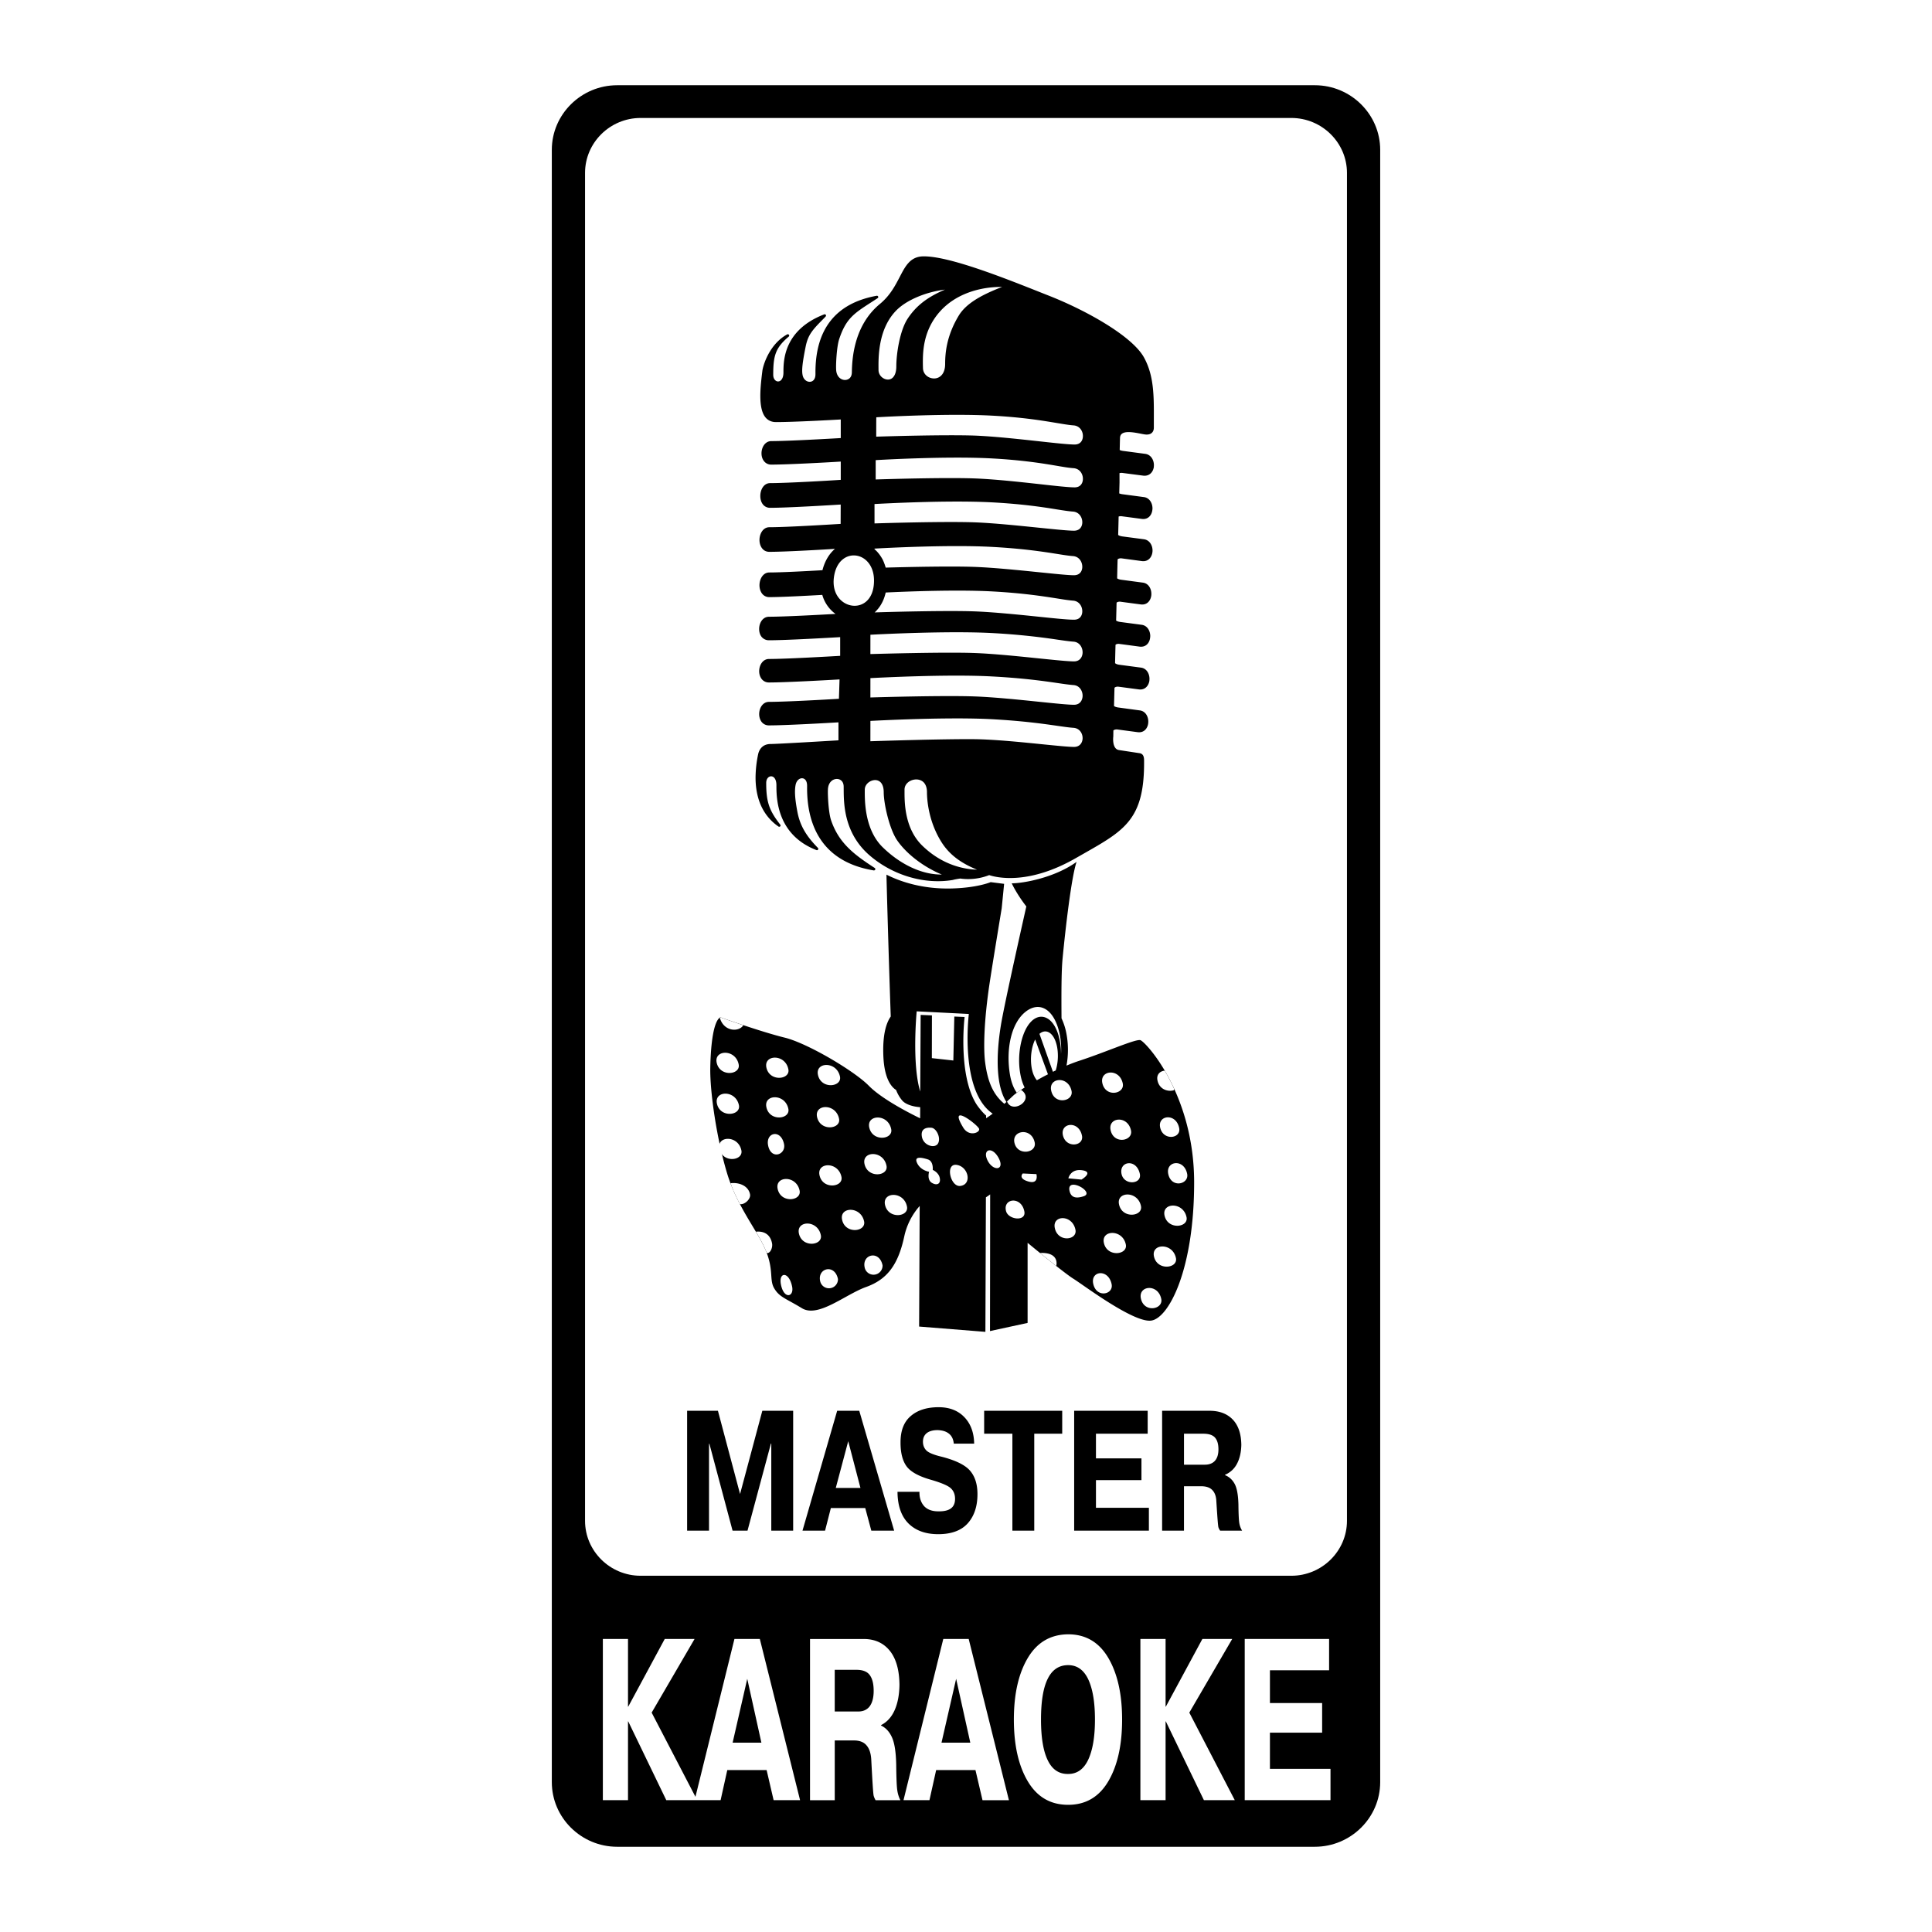 <svg xmlns="http://www.w3.org/2000/svg" width="2500" height="2500" viewBox="0 0 192.756 192.756"><g fill-rule="evenodd" clip-rule="evenodd"><path fill="#fff" d="M0 0h192.756v192.756H0V0z"/><path d="M131.184 8.504c3.584 0 6.518 2.899 6.518 6.443v162.86c0 3.544-2.934 6.445-6.518 6.445H61.575c-3.585 0-6.52-2.901-6.52-6.445V14.947c0-3.544 2.935-6.443 6.52-6.443h69.609z"/><path d="M134.387 17.253c0-3.018-2.498-5.483-5.547-5.483H63.912c-3.049 0-5.542 2.465-5.542 5.483v134.48c0 3.016 2.494 5.48 5.542 5.48h64.928c3.049 0 5.547-2.465 5.547-5.48V17.253z" fill="#fff"/><path d="M111.693 47.205c.127-.034.248-.025.248-.025.012 0 2.105.273 2.105.273.645.085 1.004-.376 1.072-.864 0-.062.008-.119.008-.181 0-.521-.301-1.052-.867-1.127l-2.199-.292a1.263 1.263 0 0 1-.346-.09c0-.157.029-1.199.029-1.199.008-.196.068-.335.195-.428.385-.296 1.277-.121 1.932.01l.258.047c.336.062.6.02.77-.125.154-.128.229-.33.221-.583v-.758c.008-2.332.023-4.346-.965-6.165-1.139-2.125-5.705-4.694-9.457-6.177l-.809-.32c-3.674-1.46-9.228-3.67-11.781-3.624-1.287.021-1.777.964-2.339 2.05-.457.872-.959 1.854-1.979 2.698-2.692 2.22-2.774 5.697-2.8 6.837-.01.544-.367.743-.676.748-.407.003-.858-.32-.892-1.037-.031-.567.057-2.319.315-3.07.678-2.026 1.473-2.538 3.211-3.657l.611-.397a.126.126 0 0 0 .057-.157.137.137 0 0 0-.152-.083c-4.072.74-6.128 3.33-6.105 7.709v.119c0 .526-.272.732-.528.753-.317.026-.686-.211-.764-.717-.084-.472 0-1.233.317-2.807.248-1.209.709-1.687 1.85-2.837l.139-.149a.126.126 0 0 0 .019-.165c-.034-.052-.103-.072-.157-.052-4.07 1.573-4.07 4.648-4.07 5.801 0 .297-.062.539-.186.699a.433.433 0 0 1-.348.194c-.237 0-.485-.229-.485-.663 0-1.909.217-2.683 1.547-3.812.049-.046.067-.119.021-.176a.138.138 0 0 0-.181-.041c-1.604.877-2.31 2.729-2.465 3.585 0 .013-.036.292-.036.292-.165 1.416-.418 3.559.379 4.446.256.279.594.423 1.006.423 1.829 0 5.705-.216 6.466-.26v1.856c-1.099.062-5.277.302-6.92.302-.637 0-.987.627-.987 1.22 0 .294.085.568.239.764a.892.892 0 0 0 .748.361c1.602 0 5.543-.216 6.92-.302v1.824c-1.114.072-5.367.325-7.043.325-.64 0-.983.66-.983 1.282 0 .307.08.591.227.799a.894.894 0 0 0 .756.382c1.674 0 5.894-.255 7.038-.325l-.007 1.929c-1.117.069-5.414.333-7.108.333-.637 0-.988.658-.988 1.274 0 .309.088.593.238.802.181.25.434.379.75.379 1.488 0 4.949-.196 6.543-.296-.547.467-1.001 1.163-1.249 2.13-1.741.101-4.134.225-5.295.225-.637 0-.988.66-.988 1.279 0 .307.088.588.238.802a.887.887 0 0 0 .75.379c1.161 0 3.539-.124 5.279-.222a3.534 3.534 0 0 0 1.146 1.764c.059.046.114.093.176.134-1.556.087-5.136.281-6.631.281-.647 0-.991.632-.991 1.223 0 .293.08.564.227.761a.93.93 0 0 0 .764.363c1.723 0 6.12-.255 7.093-.312v1.867c-.918.052-5.383.312-7.093.312-.64 0-.988.629-.988 1.225 0 .289.09.562.24.761a.903.903 0 0 0 .749.358c1.663 0 5.883-.237 7.03-.304-.007.237-.054 1.733-.062 1.932-1.364.083-5.357.307-6.969.307-.64 0-.988.63-.988 1.22 0 .294.088.564.232.766a.91.91 0 0 0 .756.361c1.643 0 5.798-.237 6.922-.304v1.794c-.854.052-6.135.367-6.767.367-.942 0-1.179.743-1.236.973a11.642 11.642 0 0 0-.268 2.37c0 1.715.485 3.642 2.282 4.89.06.036.132.031.178-.016a.127.127 0 0 0 .005-.17c-1.116-1.424-1.402-2.28-1.402-4.163 0-.433.247-.66.49-.66.268 0 .528.273.528.893 0 1.217 0 4.924 3.995 6.468.06.021.124.002.16-.051a.136.136 0 0 0-.01-.163c-1.187-1.205-1.779-2.231-2.04-3.541-.307-1.582-.276-2.25-.201-2.693.077-.5.405-.743.688-.716.229.018.469.224.469.752v.142c-.025 3.281 1.109 7.385 6.649 8.297.064.005.126-.023.15-.085.023-.057 0-.122-.055-.16-2.058-1.341-3.577-2.473-4.356-4.774-.25-.753-.34-2.502-.309-3.069.036-.72.49-1.04.9-1.037.304.005.657.201.67.748l.002.33c.011 1.408.031 4.344 2.584 6.546 2.308 1.997 5.488 2.933 8.311 2.453.144-.049.557-.119.732-.142a5.738 5.738 0 0 0 2.889-.341c.684.228 3.871 1.042 8.646-1.697l.869-.495c3.953-2.25 5.939-3.379 5.939-8.968v-.122-.134c0-.314-.041-.697-.467-.751l-2.051-.312c-.482-.083-.57-.681-.57-1.083 0-.08.008-.155.008-.217.008 0 .008-.026.008-.026s.008-.523.008-.629c.158-.126.377-.099.387-.099 0 .003 2.043.273 2.043.273.629.078.975-.376 1.043-.866.004-.062.012-.124.012-.186 0-.521-.285-1.044-.842-1.12l-2.146-.291c-.213-.029-.342-.08-.432-.147 0-.129.045-1.707.047-1.823.152-.136.381-.106.385-.106l2.047.271c.625.083.975-.379 1.049-.861 0-.064.01-.127.01-.188 0-.526-.287-1.047-.846-1.124l-2.143-.284c-.227-.03-.354-.085-.443-.16 0-.123.037-1.718.047-1.841.145-.111.354-.083.354-.083.008 0 2.045.273 2.045.273.635.08.986-.376 1.047-.866.006-.06.016-.124.016-.186 0-.521-.293-1.047-.848-1.125l-2.145-.284c-.193-.028-.324-.073-.412-.139.006-.134.041-1.669.047-1.79.148-.118.361-.093.365-.093.008.005 2.049.273 2.049.273.627.082.975-.377 1.043-.864.01-.06.012-.126.012-.188 0-.521-.285-1.047-.844-1.122l-2.145-.286c-.207-.025-.338-.077-.424-.14 0-.134.039-1.776.047-1.898.146-.126.371-.1.377-.1l2.047.275c.625.077.975-.376 1.045-.866.008-.062.014-.121.014-.186 0-.521-.295-1.045-.848-1.125L112 53.521c-.215-.031-.35-.078-.441-.15.008-.128.045-1.682.047-1.836.137-.046.277-.031.277-.031.01 0 2.041.269 2.041.269.631.082.977-.377 1.043-.865.008-.059.016-.121.016-.188 0-.521-.295-1.047-.846-1.125L112 49.311a1.31 1.31 0 0 1-.332-.082c.002-.155.027-1.083.027-1.083l-.002-.941zM89.425 30.969c1.017-1.034 2.96-1.846 4.854-2.074-1.782.758-2.883 1.63-3.714 2.884-.784 1.176-1.14 3.502-1.14 4.771 0 .448-.093.807-.279 1.039a.68.68 0 0 1-.562.281c-.438 0-.934-.392-.934-.955l-.003-.428c.001-1.278.097-3.805 1.778-5.518zm10.559-2.342c-2.367.908-3.691 1.788-4.346 2.889-1.201 2.002-1.341 3.699-1.341 4.803 0 .475-.124.861-.358 1.112a.986.986 0 0 1-.753.327c-.537 0-1.102-.397-1.102-1.062l-.008-.271c-.01-1.173-.036-3.366 1.674-5.311 1.654-1.881 4.186-2.51 6.234-2.487zM87.25 50.287c.937-.051 7.349-.395 11.666-.17 3.158.167 5.188.49 6.529.707.652.104 1.17.185 1.604.216.633.046.947.599.932 1.099-.01.392-.238.81-.83.81-.598 0-1.961-.142-3.533-.302-2.008-.204-4.502-.464-6.414-.534-3.037-.103-9.005.078-9.953.109l-.001-1.935zm19.9 7.104c-.598 0-1.961-.144-3.533-.304-2.008-.204-4.502-.459-6.414-.529-2.429-.085-6.72.013-8.838.072a1.299 1.299 0 0 0-.059-.186.723.723 0 0 0-.047-.145c-.021-.062-.046-.121-.067-.175a.557.557 0 0 0-.057-.137c-.02-.054-.051-.113-.074-.17-.046-.077-.093-.16-.14-.234-.031-.055-.07-.101-.095-.147a1.563 1.563 0 0 0-.083-.113 1.292 1.292 0 0 0-.108-.137c-.031-.028-.052-.064-.08-.096a2.936 2.936 0 0 0-.305-.296v-.059c.937-.055 7.349-.403 11.666-.173 3.158.168 5.18.488 6.521.699.66.106 1.178.188 1.611.22.633.044.947.601.932 1.102-.009.39-.238.808-.83.808zm.83 3.631c-.01.392-.238.81-.83.805-.598.005-1.961-.135-3.539-.299-2.002-.207-4.496-.461-6.408-.532-3.017-.105-8.959.073-9.939.104.064-.057.119-.113.181-.178.005-.008.015-.015.018-.023.049-.056.105-.118.157-.18.005-.005.01-.016.016-.021.17-.211.31-.446.434-.702.005-.015.01-.036.021-.051.033-.067.057-.134.088-.201.005-.026.015-.049.021-.072.031-.067.051-.137.074-.209a6.57 6.57 0 0 0 .094-.348c2.241-.108 7.075-.294 10.551-.113 3.158.17 5.18.493 6.521.702.66.108 1.178.186 1.611.222.631.039.945.596.929 1.096zm-24.786-3.374c.402-3.399 4.395-2.744 3.977.784-.379 3.147-4.354 2.369-3.977-.784zm4.885 26.894c-1.806-1.751-1.806-4.599-1.8-5.671v-.09c0-.544.542-.952 1.031-.952.537 0 .859.454.859 1.212 0 1.137.56 3.649 1.328 4.782.738 1.088 2.28 2.512 4.465 3.43-1.921.025-4.078-.954-5.883-2.711zm3.936-.173c-1.697-1.65-1.77-4.101-1.77-5.292v-.297c0-.627.606-1.014 1.168-1.014.294 0 .555.103.74.288.217.223.331.563.331.986 0 .616.103 2.788 1.393 4.89.758 1.248 1.887 2.141 3.601 2.837-1.192-.035-3.405-.396-5.463-2.398zm15.135-9.849c-.547 0-1.768-.126-3.172-.266-2.143-.217-4.793-.485-6.785-.506-3.035-.028-9.38.173-10.355.207l.002-2.03c.964-.049 7.753-.4 12.075-.173 3.174.173 5.227.47 6.59.666.656.093 1.172.17 1.6.196.617.046.922.573.906 1.067-.015.384-.247.839-.861.839zm0-4.205c-.598 0-1.961-.142-3.533-.304-2.008-.207-4.502-.462-6.414-.529-3.042-.108-9.382.075-10.365.104l.002-1.93c.964-.049 7.753-.402 12.075-.17 3.174.165 5.234.464 6.59.661.656.097 1.176.17 1.6.203.611.041.922.599.906 1.096-.015.403-.247.869-.861.869zm0-4.328c-.598 0-1.961-.142-3.533-.302-2.008-.207-4.502-.464-6.414-.534-3.042-.105-9.382.08-10.365.105l.002-1.928c.964-.052 7.753-.397 12.075-.171a68.2 68.2 0 0 1 6.59.661c.656.096 1.176.17 1.6.201.611.041.922.598.906 1.104-.015.395-.247.864-.861.864zm.063-17.363c-.598 0-1.955-.149-3.52-.325-2.033-.225-4.561-.498-6.49-.567-3.03-.106-8.897.075-9.836.105v-1.929c.928-.056 7.237-.402 11.549-.173 3.148.168 5.195.514 6.553.743.67.116 1.201.204 1.637.232.637.046.957.601.934 1.106-.013.388-.235.808-.827.808zm0-4.274c-.598 0-1.951-.147-3.52-.32-2.033-.222-4.561-.5-6.49-.573-3.03-.1-8.841.078-9.782.109 0-.225 0-1.723.008-1.933.92-.054 7.175-.394 11.487-.167 3.148.165 5.189.516 6.553.742.67.111 1.201.201 1.637.232.637.046.957.604.934 1.102-.013.396-.235.808-.827.808z"/><path d="M113.77 103.775c-.5-.122-3.406 1.182-6.068 2.053-.42.135-.855.305-1.297.487a8.67 8.67 0 0 0-.049-3.392 6.291 6.291 0 0 0-.449-1.328c-.016-2.365-.016-4.66.102-5.914.293-3.056.885-8.189 1.402-9.693-2.168 1.574-5.303 2.141-6.471 2.141.578 1.207 1.457 2.306 1.457 2.306s-2.215 9.795-2.549 11.92c-.482 3.008-.479 5.992.562 7.589a5.184 5.184 0 0 1-.201.185c-1.096-.892-1.668-2.156-1.926-4.17-.156-1.205-.156-3.939.488-8.111.314-2.054 1.17-7.237 1.17-7.237l.24-2.43-1.342-.17s-1.342.578-3.973.634c-2.627.057-4.841-.577-6.422-1.382 0 .415.211 8.044.426 14.156-.434.613-.833 1.779-.735 3.991.088 1.938.627 2.799 1.068 3.188.067.059.134.103.201.149.16.42.377.781.634 1.077.382.413 1.167.6 1.77.641l-.005 1.109c-1.209-.586-3.858-1.961-5.117-3.245-1.449-1.48-6.128-4.251-8.397-4.805-2.278-.555-6.425-2.03-6.425-2.03-.663.377-.952 2.598-.998 5.01-.051 2.408.65 7.164 1.677 10.559 1.031 3.399 3.059 5.746 3.866 7.715.812 1.978.32 2.903.841 3.768.513.872 1.142.99 2.762 1.976 1.62.985 4.31-1.366 6.384-2.114 2.081-.743 3.206-2.162 3.827-5.068a6.7 6.7 0 0 1 1.534-3.019l-.056 12.03 6.612.528.051-13.422c.166-.104.318-.207.424-.292-.004 6.113-.016 13.637-.016 13.637l3.752-.814v-7.991c1.822 1.504 3.938 3.196 4.555 3.575 1.002.619 5.953 4.374 7.742 4.188 1.781-.186 4.346-5.138 4.318-13.91-.041-8.772-4.871-13.952-5.369-14.075zm-10.84 2.768c-.17-.983-.02-2.1.35-2.832l1.275 3.472c-.387.198-.758.396-1.104.596-.24-.282-.426-.7-.521-1.236zm2.121.39l-1.344-3.786c.273-.24.586-.305.879-.176.428.191.748.748.891 1.537.045.271.068.552.068.838 0 .509-.076 1.014-.217 1.452-.092.047-.185.091-.277.135zm-2.748-5.974c1.416-1.128 2.865-.273 3.398 2.109.154.676.201 1.397.158 2.103 0-.421-.033-.833-.107-1.238-.215-1.225-.717-2.092-1.377-2.386-.506-.227-1.051-.088-1.506.385-.949.964-1.424 3.239-1.078 5.182.092.538.242 1.005.438 1.388-.32.2-.588.381-.783.525-.32-.453-.562-1.072-.688-1.842-.41-2.51.127-5.091 1.545-6.226zm-3.918 10.605v-.266c-.289-.234-.809-.849-1.053-1.271-1.763-3.021-1.093-8.561-1.093-8.561l-1.026-.044-.098 4.385-2.144-.237.008-4.264-1.125-.048-.042 7.647c-.853-2.779-.354-8.004-.354-8.004l5.203.263s-.955 7.676 2.378 9.945a9.252 9.252 0 0 1-.654.455zM73.088 152.713l-2.311-8.666h-.038v8.666h-2.185v-11.959h3.074l2.208 8.305 2.221-8.305h3.077v11.959h-2.182v-8.682l-.036-.008-2.336 8.69h-1.492zM83.524 140.754h2.205l3.48 11.959h-2.278l-.606-2.257h-3.43l-.578 2.257h-2.252l3.459-11.959zm-.139 7.701h2.463l-1.22-4.668-1.243 4.668zM89.544 148.837h2.192c-.016.572.134 1.039.443 1.406.315.357.792.543 1.429.543.557.011.98-.082 1.258-.288.279-.201.42-.521.42-.96 0-.414-.126-.756-.39-1.021-.257-.269-.917-.558-1.98-.87-1.253-.351-2.074-.807-2.476-1.364-.393-.55-.594-1.33-.594-2.337-.01-1.176.32-2.065 1.004-2.654.678-.595 1.612-.895 2.798-.895 1.073 0 1.927.33 2.559.986.635.656.965 1.539.985 2.647H95.16c-.042-.425-.193-.758-.47-.982-.279-.232-.66-.351-1.15-.366-.469 0-.825.104-1.078.299-.255.207-.379.493-.379.859 0 .351.116.64.338.869.227.228.727.438 1.501.622 1.429.365 2.386.838 2.87 1.413.492.58.73 1.352.73 2.329 0 1.223-.33 2.197-.975 2.915-.65.719-1.635 1.077-2.94 1.077-1.261 0-2.25-.358-2.966-1.067-.715-.711-1.087-1.766-1.097-3.161zM101.006 143.042h-2.817v-2.288h7.788v2.288h-2.789v9.671h-2.182v-9.671zM109.344 145.504h4.539v2.167h-4.539v2.76h5.281v2.282h-7.455v-11.959h7.334v2.288h-5.16v2.462zM115.945 152.713v-11.959h4.74c.975 0 1.746.294 2.301.869.561.583.846 1.426.861 2.53-.016.739-.16 1.364-.428 1.875a2.36 2.36 0 0 1-1.199 1.111v.036c.404.16.725.44.957.864.229.415.355 1.099.381 2.039.01.986.041 1.607.088 1.884.047.273.139.521.279.75h-2.193a1.347 1.347 0 0 1-.164-.317c-.047-.11-.111-1.021-.221-2.741-.037-.443-.178-.784-.422-1.017-.24-.239-.611-.355-1.102-.355h-1.697v4.431h-2.181zm2.182-9.671v3.09h2.021c.443.01.795-.106 1.043-.364.242-.256.373-.642.373-1.163 0-.514-.107-.897-.336-1.168-.229-.264-.621-.395-1.168-.395h-1.933z"/><path d="M80.816 179.609v-16.087h5.354c1.104 0 1.973.396 2.6 1.169.632.784.955 1.916.97 3.404-.015.993-.175 1.834-.479 2.522-.307.691-.753 1.189-1.357 1.496v.047c.459.214.821.593 1.081 1.163.26.559.405 1.475.43 2.744.013 1.32.049 2.161.104 2.53.052.371.155.704.312 1.011h-2.473a1.954 1.954 0 0 1-.186-.426c-.054-.146-.128-1.374-.25-3.686-.043-.599-.198-1.057-.477-1.37-.273-.321-.691-.481-1.248-.481h-1.914v5.963h-2.467v.001zm2.466-13.011v4.157h2.285c.5.016.897-.142 1.176-.484.273-.347.423-.867.423-1.571 0-.686-.123-1.205-.384-1.567-.25-.354-.697-.534-1.316-.534h-2.184v-.001zM95.394 167.494l1.413 6.374h-2.874l1.461-6.374zm5.266 12.11l-4.013-16.084h-2.535l-3.97 16.084h2.59l.668-3.004h3.922l.703 3.005h2.635v-.001zM108.584 167.567c.443.965.66 2.29.66 3.995 0 1.688-.217 3.009-.66 3.978-.449.969-1.119 1.449-2.012 1.449-.908.015-1.584-.431-2.033-1.357-.451-.918-.678-2.279-.678-4.069 0-1.829.227-3.19.678-4.085.449-.901 1.125-1.347 2.033-1.347.893 0 1.563.479 2.012 1.436zm3.369 3.995c0-2.546-.465-4.602-1.383-6.161-.924-1.564-2.258-2.346-3.998-2.346-1.76.016-3.096.8-4.025 2.354-.928 1.559-1.393 3.606-1.393 6.152 0 2.556.465 4.614 1.393 6.169.93 1.559 2.266 2.337 4.025 2.337 1.74 0 3.074-.778 3.998-2.337.918-1.553 1.383-3.612 1.383-6.168zM120.115 179.604l-3.799-7.859h-.025v7.859h-2.514v-16.083h2.514v6.751h.025l3.645-6.751h2.977l-4.28 7.347 4.537 8.736h-3.08zM132.744 179.604h-8.558v-16.083h8.418v3.123h-5.903v3.267h5.209v2.959h-5.209v3.606h6.043v3.128zM77.184 179.604l-.698-3.005h-3.924l-.667 3.005h-5.419l-3.797-7.859h-.023v7.859h-2.509V163.52h2.509v6.752h.023l3.642-6.752h2.977l-4.282 7.348 4.369 8.398 3.89-15.746h2.533l4.016 16.084h-2.64zm-4.09-5.736h2.871l-1.411-6.374-1.46 6.374zM76.461 110.45c.297 1.479 2.409 1.23 2.193.178-.314-1.545-2.46-1.473-2.193-.178zM71.525 110.09c.299 1.479 2.409 1.228 2.198.18-.317-1.542-2.46-1.48-2.198-.18zM71.5 106.009c.31 1.483 2.415 1.233 2.197.183-.307-1.545-2.458-1.478-2.197-.183zM76.461 106.496c.305 1.478 2.415 1.228 2.193.181-.307-1.545-2.458-1.479-2.193-.181zM81.605 107.227c.305 1.485 2.412 1.232 2.2.186-.317-1.549-2.468-1.484-2.2-.186zM81.515 111.428c.309 1.488 2.414 1.235 2.197.183-.316-1.542-2.458-1.481-2.197-.183zM71.773 114.595c.299 1.483 2.409 1.23 2.195.178-.317-1.538-2.458-1.472-2.195-.178zM76.635 114.283c.297 1.479 1.803.918 1.589-.135-.318-1.536-1.855-1.17-1.589.135zM81.76 117.236c.294 1.479 2.41 1.229 2.192.179-.317-1.544-2.46-1.474-2.192-.179zM84.014 121.681c.299 1.48 2.41 1.232 2.198.18-.318-1.546-2.468-1.481-2.198-.18zM79.704 123.047c.302 1.483 2.412 1.233 2.19.181-.31-1.542-2.455-1.476-2.19-.181zM77.584 118.601c.297 1.482 2.407 1.233 2.193.183-.318-1.548-2.459-1.478-2.193-.183zM86.263 126.431a.902.902 0 0 0 1.79-.186c-.317-1.547-2.055-1.109-1.79.186zM81.824 127.801a.898.898 0 0 0 1.78-.187c-.314-1.55-2.051-1.108-1.78.187zM77.917 128.175c.299 1.485 1.326 1.232 1.112.186-.313-1.544-1.375-1.481-1.112-.186zM71.863 101.495c-.016.013-.031.029-.049.039.384 1.39 1.873 1.465 2.339.771.002-.005.002-.01 0-.022-1.286-.427-2.29-.788-2.29-.788zM72.882 118.052c.278.747.598 1.437.939 2.081.469.093 1.104-.521 1.011-.973-.175-.9-1.165-1.215-1.95-1.108zM75.417 122.887c.4.677.751 1.301.991 1.892.034.08.06.157.09.225.32.11.625-.517.526-.971-.188-.945-.874-1.221-1.607-1.146zM86.722 112.47c.305 1.482 2.414 1.235 2.192.183-.306-1.546-2.457-1.48-2.192-.183zM86.248 116.114c.31 1.485 2.419 1.238 2.197.186-.31-1.548-2.46-1.483-2.197-.186zM88.295 120.189c.305 1.485 2.417 1.232 2.193.183-.31-1.545-2.455-1.477-2.193-.183zM105.236 122.511c.301 1.479 2.275 1.232 2.062.181-.31-1.544-2.325-1.481-2.062-.181zM110.131 123.985c.299 1.479 2.404 1.23 2.193.181-.314-1.545-2.461-1.475-2.193-.181zM115.127 125.335c.303 1.482 2.408 1.228 2.197.183-.316-1.547-2.457-1.478-2.197-.183zM116.182 121.253c.303 1.481 2.414 1.234 2.199.185-.317-1.542-2.459-1.48-2.199-.185zM111.643 120.148c.297 1.485 2.404 1.232 2.193.183-.315-1.545-2.459-1.475-2.193-.183zM111.895 117.122c.248 1.175 2.039 1.048 1.828 0-.319-1.544-2.088-1.297-1.828 0zM116.555 117.118c.303 1.477 2.104 1.044 1.887-.008-.315-1.543-2.151-1.29-1.887.008zM115.76 112.539c.328 1.306 2.104 1.053 1.885 0-.313-1.542-2.211-1.29-1.885 0zM106.055 113.303c.334 1.295 2.111 1.045 1.893-.002-.319-1.548-2.214-1.29-1.893.002zM101.221 114.054c.332 1.297 2.221.982 2.012-.067-.319-1.546-2.346-1.228-2.012.067zM100.379 120.85c.246.861 2.035 1.047 1.818 0-.314-1.548-2.179-1.292-1.818 0zM110.803 112.74c.301 1.476 2.25 1.109 2.039.057-.313-1.542-2.303-1.354-2.039-.057zM104.875 108.794c.299 1.483 2.244 1.104 2.035.057-.318-1.542-2.306-1.352-2.035-.057zM109.977 108.046c.309 1.48 2.254 1.109 2.043.057-.315-1.545-2.303-1.357-2.043-.057zM113.824 129.539c.305 1.483 2.25 1.109 2.035.057-.312-1.545-2.297-1.354-2.035-.057zM100.473 109.888c.502 1.324 2.828-.162 1.402-1.152a7.774 7.774 0 0 0-.697.497c-.172.152-.414.389-.705.655zM109.068 128.063c.305 1.483 2.051 1.106 1.838.057-.316-1.545-2.099-1.353-1.838-.057zM106.693 118.737c.152.924.9.779 1.41.619 1.204-.378-1.619-1.978-1.41-.619zM102.6 117.878c1.078.308.803-.737.803-.737l-1.359-.064c-.001-.001-.517.494.556.801zM106.592 117.563s.207-.985 1.389-.805c1.184.184-.08.929-.08.929l-1.309-.124zM98.535 115.789c.564 1.109 1.754.98 1.1-.253-.662-1.232-1.662-.861-1.1.253zM95.812 118.321c1.184-.144.831-1.916-.361-2.1-1.185-.176-.63 2.229.361 2.1zM96.111 112.514c.577.932 1.657.495 1.579.123-.073-.37-3.199-2.775-1.579-.123zM91.984 113.447c.178.869 1.32 1.177 1.612.619s-.17-1.483-.647-1.548c-.495-.056-1.14.068-.965.929zM91.504 116.047c.351.738 1.192.861 1.192.861s-.245.806.292 1.114c.531.305.89.057.771-.498-.108-.554-.699-.802-.699-.802s.093-.866-.487-1.047c-.576-.185-1.43-.371-1.069.372zM103.926 125.003a.685.685 0 0 0-.16.015c.562.446 1.109.888 1.594 1.274l.023.01s.375-1.299-1.457-1.299zM117.059 108.79c.053-.014.088-.055.096-.133a19.093 19.093 0 0 0-.941-1.823.194.194 0 0 0-.092-.005c-.432.077-.754.413-.641.959.175.878.988 1.146 1.578 1.002z" fill="#fff"/></g></svg>